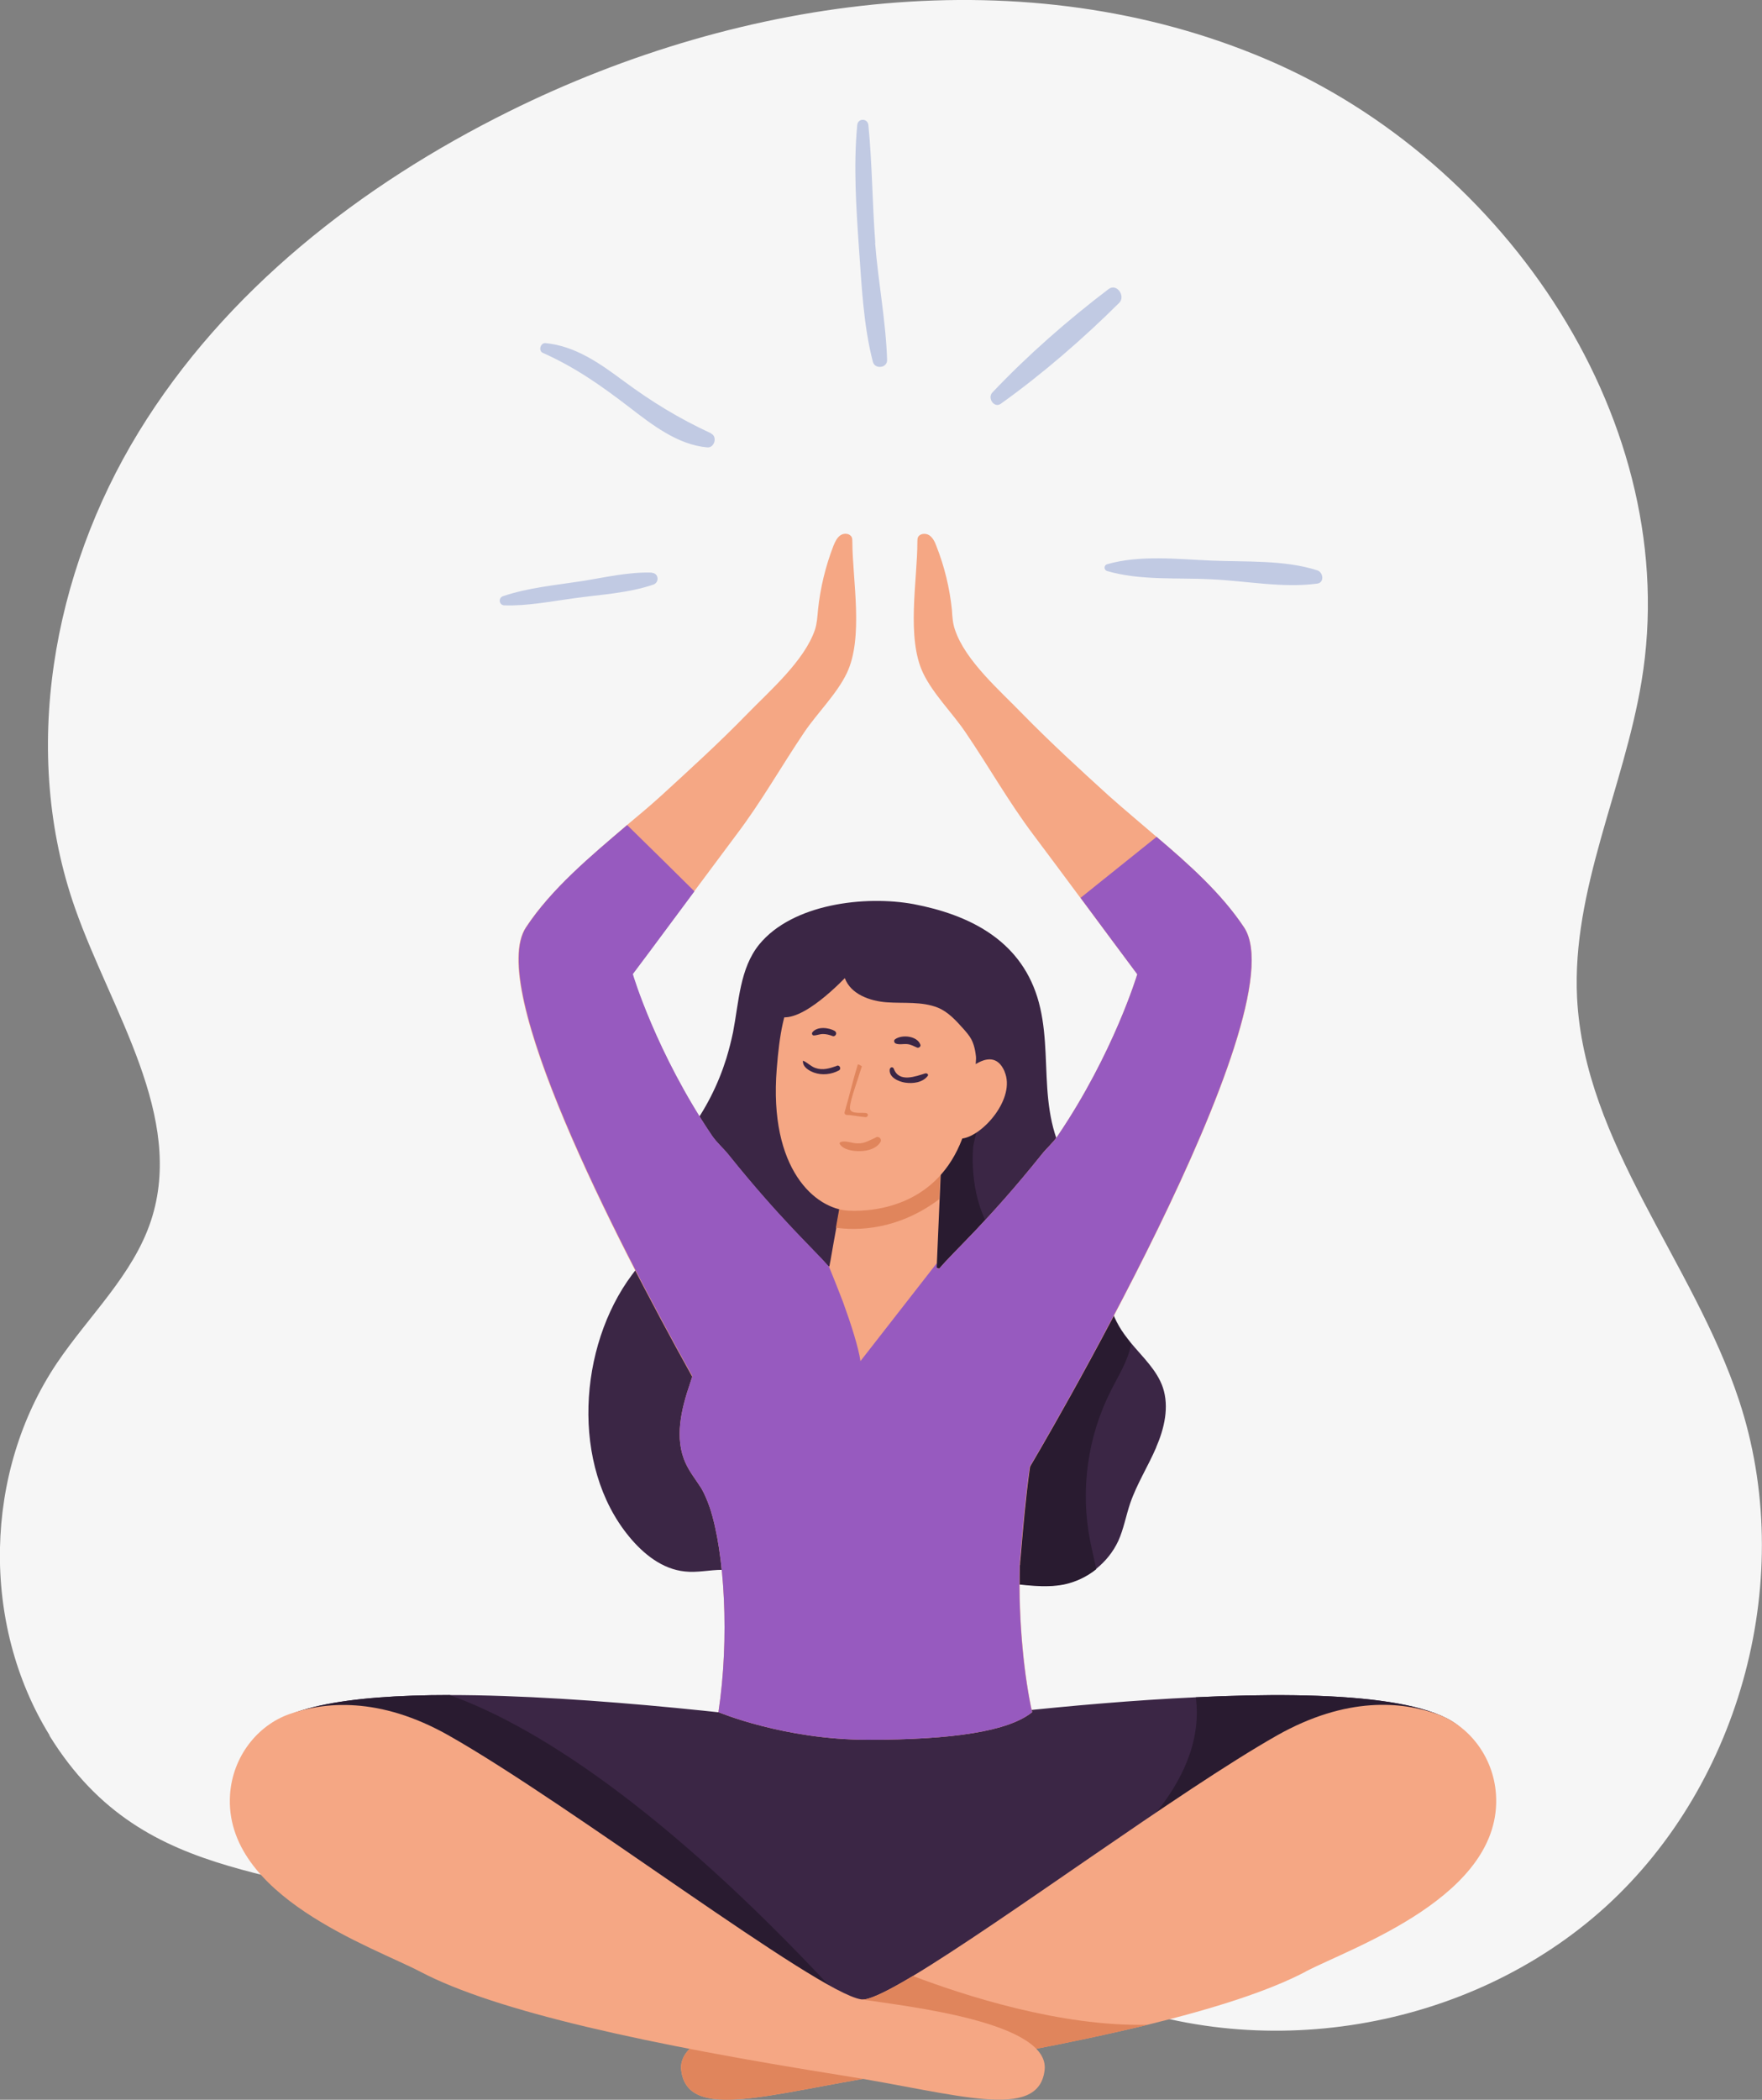 <svg xmlns="http://www.w3.org/2000/svg" viewBox="0 0 86.7 103.3"><rect x="0" y="0" width="86.7" height="103.3" fill="#808080" stroke="none"/><defs><style>.d{fill:#f6f6f6;}.e{fill:#f5a784;}.f{fill:#c1cae3;}.g{fill:#e0855c;}.h{fill:#975abf;}.i{fill:#291b30;}.j{fill:#3b2645;}</style></defs><g id="a"></g><g id="b"><g id="c"><g><path class="d" d="M2.44,85.37c-3.39-5.49-3.24-12.95,.36-18.31,1.57-2.33,3.75-4.34,4.63-7.01,1.68-5.12-1.94-10.27-3.73-15.35-2.71-7.68-1.13-16.49,3.12-23.44S17.75,9.1,25.05,5.48C36.57-.23,50.5-2.12,62.32,2.92c11.82,5.03,20.56,17.95,18.45,30.62-.87,5.24-3.43,10.24-3.17,15.54,.36,7.16,5.72,13,7.97,19.81,2.85,8.62,.15,18.81-6.57,24.92-6.73,6.11-17.1,7.82-25.45,4.24-3.26-1.4-6.32-3.55-9.86-3.87-3.8-.34-7.28,1.4-10.85,2.37-4.78,1.3-6.92,.47-11.17-1.62-6.97-3.42-14.43-1.76-19.24-9.55Z"></path><path class="j" d="M56.89,71.21c-.4,.93-.95,1.79-1.28,2.75-.21,.62-.32,1.27-.59,1.86-.25,.53-.62,.99-1.08,1.36-.46,.37-1.01,.63-1.58,.75-1.95,.39-4.19-.74-5.85,.35-.07,.05-.13,.09-.2,.15-.32,.24-.59,.54-.92,.77-1.42,1.01-3.4,.53-4.98-.22-1.57-.75-3.13-1.77-4.88-1.75-.61,0-1.23,.15-1.83,.08-1.11-.11-2.04-.86-2.74-1.71-2.89-3.5-2.5-9.36,.14-12.89,.48-.65,1.03-1.28,1.2-2.06,.16-.75-.06-1.54,.06-2.3,.16-1.05,.94-1.87,1.57-2.72,.8-1.07,1.41-2.28,1.81-3.56,.13-.43,.24-.86,.33-1.29,.29-1.5,.33-3.14,1.29-4.32,1.64-2,5.21-2.42,7.6-1.98,2.71,.52,5.19,1.74,6.08,4.57,.45,1.44,.39,2.98,.49,4.47,.1,1.5,.41,3.08,1.44,4.17,.48,.51,1.1,.9,1.41,1.51,.5,.97,.09,2.12,.03,3.21-.03,.49,.01,.99,.12,1.48,.15,.63,.42,1.24,.8,1.76,.11,.15,.22,.29,.33,.43,.58,.7,1.27,1.33,1.56,2.18,.32,.96,.07,2.02-.33,2.94Z"></path><path class="i" d="M55.65,66.09s0,.05,0,.07c-.16,.81-.62,1.52-.99,2.26-1.15,2.26-1.51,4.9-1.02,7.38,.09,.46,.21,.93,.3,1.4-.46,.37-1.01,.63-1.58,.75-1.95,.39-4.19-.74-5.85,.35-.07,.05-.13,.09-.2,.15-.36-1.62-.14-3.38,.25-5.02,.06-.25,.1-.56-.11-.71-.13-.09-.29-.07-.45-.07-1.14,.01-2.14-.88-2.56-1.94s-.37-2.24-.19-3.37c.17-1.12,.45-2.24,.47-3.38,0-1.71-.61-3.4-.43-5.1,.17-1.65,1.11-3.2,2.48-4.11,.4-.27,2-1.14,2.44-.63,.25,.29-.3,1.94-.33,2.35-.11,1.7,.27,3.49,1.39,4.82,1.17,1.39,2.96,2.12,4.73,2.49,.17,.03,.35,.07,.51,.12,.15,.63,.42,1.24,.8,1.76,.11,.15,.22,.29,.33,.43Z"></path><path class="j" d="M63,92.83c-5.17,1.96-11.54,3.59-16.61,4.35-.66,.31-4.81,4.79-7.41,.55-.1-.17-.2-.35-.3-.55-1.21-.18-2.48-.41-3.8-.68-4.89-1.01-10.33-2.6-14.6-4.39-4.81-2.02-8.14-4.31-7.55-6.38,.49-1.74,4.42-2.34,9.39-2.34,6.91,0,15.85,1.1,20.41,1.73,3.69-.51,10.25-1.34,16.3-1.62,6.77-.33,12.88,.03,13.51,2.24,.65,2.31-3.6,4.91-9.35,7.1Z"></path><path class="e" d="M50.18,77.01c-.07,2.92,.25,5.61,.61,7.22-1.17,.95-3.94,1.36-8.08,1.36s-7.36-1.36-7.36-1.36c.55-3.6,.31-7.87-.43-10.08-.13-.37-.27-.69-.41-.93-.26-.41-.57-.79-.77-1.23-.57-1.23-.22-2.67,.22-3.95,.04-.11,.07-.23,.11-.34,.36-1.21,.39-2.38,.67-3.6,.19-.85,.95-1.12,1.78-1.27,.3-.05,.59-.09,.87-.14,.16-.03,.32-.06,.46-.08,.66-.11,1.34-.17,1.88-.22,.43-.04,.78-.07,.95-.07,.08-.01,.13-.02,.13-.02,0-.02,.05-.26,.05-.26,0-.02,.15-.86,.15-.86l.64-3.53c.13-1.31,1.78-1.62,3.08-1.65,.9-.02,1.63,.08,1.63,.08l-.27,6.28s.04,.04,.13,.05c.19,.03,.6,.04,1.19,.08,.19,.01,.41,.03,.65,.05,.03,0,.06,0,.09,0,.11,0,.21,.02,.32,.03,.58,.06,1.29,.08,1.92,.23,.79,.19,1.41,.57,1.54,1.38,.27,1.64-.31,3.38-.68,4.94-.25,1.02-.43,2.02-.57,3.04,0,.05-.01,.11-.02,.17-.19,1.38-.31,2.77-.43,4.17-.01,.17-.04,.33-.04,.49Z"></path><path class="e" d="M46.9,35.56l.06,.04s-.03-.03-.06-.04Zm14.32,10.07c-1.11-1.66-2.7-3.1-4.3-4.45-.81-.7-1.62-1.37-2.37-2.04-1.44-1.31-2.87-2.62-4.23-4.01-1.11-1.15-2.82-2.62-3.33-4.15-.11-.31-.13-.64-.15-.97-.11-1.08-.37-2.15-.77-3.16-.07-.19-.17-.4-.35-.52-.17-.11-.46-.09-.55,.1-.03,.07-.03,.15-.03,.23,0,1.89-.55,4.71,.28,6.45,.49,1.03,1.45,1.97,2.09,2.92,1.15,1.69,2.12,3.42,3.34,5.04,.78,1.03,4.17,5.61,5.11,6.86,0,0-1.16,3.88-3.91,7.94-.23,.35-.55,.61-.79,.92-2.66,3.32-4.27,4.7-5.05,5.63-.46,.55-.64,.95-.6,1.48,.52,6.56,5.06,8.28,5.06,8.28,0,0,13.3-22.39,10.55-26.55Z"></path><path class="e" d="M40.13,35.58s.05,0,.06-.02l-.06,.02Zm-3.9,5.49c1.23-1.62,2.2-3.35,3.34-5.04,.64-.95,1.61-1.89,2.1-2.92,.83-1.74,.28-4.56,.27-6.45,0-.08,0-.16-.03-.23-.09-.19-.37-.22-.55-.1-.18,.12-.27,.33-.35,.52-.39,1.01-.65,2.08-.76,3.16-.03,.33-.05,.66-.15,.97-.52,1.53-2.22,3-3.34,4.15-1.35,1.39-2.79,2.7-4.22,4.01-.54,.49-1.11,.97-1.7,1.46-1.8,1.54-3.72,3.14-4.97,5.03-1.94,2.94,4.32,15.15,8.18,22.08,1.61,2.89,2.8,4.86,2.8,4.86,0,0,3.93-2.09,4.62-8.51,0-.05,0-.1,.01-.16,.06-.56-.16-.97-.68-1.56-.84-.96-2.42-2.36-4.97-5.55-.25-.31-.56-.57-.8-.92-2.74-4.06-3.91-7.94-3.91-7.94,1.02-1.36,4.41-5.93,5.11-6.86Z"></path><path class="h" d="M50.79,84.23c-1.17,.95-3.94,1.36-8.08,1.36s-7.36-1.36-7.36-1.36c.55-3.6,.31-7.87-.43-10.08-.13-.37-.27-.69-.41-.93-.26-.41-.57-.79-.77-1.23-.57-1.23-.22-2.67,.22-3.95,.04-.11,.07-.23,.11-.34-3.86-6.93-10.12-19.14-8.18-22.08,1.25-1.9,3.17-3.5,4.97-5.03,.61,.59,3.04,2.99,3.31,3.26-1.01,1.35-2.01,2.72-3.03,4.07,0,.02,1.16,3.9,3.9,7.95,.24,.35,.55,.61,.8,.92,2.56,3.18,4.13,4.59,4.95,5.52,.22,.54,.46,1.14,.69,1.74,.4,1.1,.76,2.23,.86,2.91l3.75-4.81v.22s.03,.04,.12,.05c.79-.93,2.39-2.32,5.05-5.63,.25-.31,.56-.57,.79-.92,2.75-4.06,3.91-7.94,3.91-7.94-.93-1.25-1.86-2.5-2.79-3.76l3.74-3c1.6,1.36,3.2,2.79,4.3,4.45,2.75,4.16-10.55,26.55-10.55,26.55,0,.05-.01,.11-.02,.17-.19,1.38-.31,2.77-.43,4.17-.01,.17-.04,.33-.04,.49-.07,2.92,.25,5.61,.61,7.22Z"></path><path class="g" d="M46.34,56.09l-.13,2.91c-2.06,1.54-4.05,1.54-5.08,1.4l.49-2.74c.13-1.31,1.78-1.62,3.08-1.65,.9-.02,1.63,.08,1.63,.08Z"></path><path class="e" d="M49.43,52.71c-.34-.79-.93-.66-1.42-.36,.1-1.33,.03-2.46-.28-3.26-.99-2.54-6.1-3.42-8.59-.26-.57,.72-.79,2.11-.92,3.75-.4,4.96,1.91,6.9,3.53,6.98,1.47,.07,4.39-.34,5.6-3.55,1.01-.13,2.64-1.98,2.08-3.29Z"></path><path class="g" d="M42.64,54.76c-.22-.04-.72,.06-.81-.18-.08-.2,.33-1.34,.39-1.53,.06-.21,.13-.41,.19-.59-.02-.01-.04-.03-.06-.04-.04-.03-.09-.05-.14-.06-.24,.78-.43,1.6-.65,2.35-.02,.07,.03,.14,.1,.14,.32,.01,.63,.09,.94,.11,.11,0,.15-.17,.04-.19Z"></path><path class="j" d="M41.08,50.72c-.3-.17-.87-.24-1.11,.07-.04,.06,0,.15,.07,.15,.15,0,.29-.07,.45-.07,.17,0,.32,.04,.48,.1,.14,.05,.25-.16,.11-.24Z"></path><path class="j" d="M45.29,51.4c-.15-.44-.91-.52-1.25-.27-.08,.06-.04,.18,.04,.21,.19,.07,.39,0,.59,.03,.17,.02,.31,.11,.46,.17,.08,.03,.19-.06,.16-.14Z"></path><path class="g" d="M43.1,55.96c-.31,.13-.54,.3-.9,.29-.28,0-.57-.15-.83-.07-.04,.01-.07,.06-.05,.1,.19,.31,.71,.36,1.03,.35,.35-.01,.77-.12,.97-.44,.09-.15-.07-.31-.22-.24Z"></path><path class="j" d="M41.17,52.44c-.35,.12-.68,.23-1.05,.1-.23-.08-.39-.27-.61-.36-.03,.31,.3,.5,.55,.59,.39,.14,.85,.09,1.22-.11,.13-.07,.04-.28-.1-.23Z"></path><path class="j" d="M45.55,52.8c-.49,.15-1.31,.48-1.57-.22-.04-.11-.18-.09-.2,.03-.05,.39,.43,.6,.75,.65,.39,.06,.87,0,1.12-.33,.05-.06-.03-.14-.09-.12Z"></path><path class="j" d="M48.11,46.57c-.55-.44-1.15-.83-1.81-1.06-1.1-.36-2.28-.22-3.43-.09-1.21,.14-2.47,.29-3.52,.9-.95,.56-2.28,2.27-1.4,3.41,.85,1.11,3-.98,3.62-1.61,.29,.79,1.23,1.13,2.07,1.19,.84,.06,1.72-.05,2.5,.26,.52,.21,.9,.64,1.27,1.05,.14,.16,.29,.33,.39,.52,.18,.35,.22,.75,.25,1.14,.15-.23,.45-.28,.72-.3,.27-.02,.56-.03,.77-.21,.15-.13,.21-.32,.27-.51,.19-.65,.02-1.45,0-2.12-.05-1.2-.75-1.85-1.67-2.59Z"></path><path class="i" d="M41.56,98.51l-21.28-6.4c-4.81-2.02-8.14-4.31-7.55-6.38,.49-1.74,4.42-2.34,9.39-2.34,4.71,1.68,11.31,6.26,19.44,15.12Z"></path><path class="i" d="M63,92.83c-4.45-.33-8.49-1.36-8.49-1.36,0,0,4.93-3.5,4.33-7.97,6.77-.33,12.88,.03,13.51,2.24,.65,2.31-3.6,4.91-9.35,7.1Z"></path><path class="e" d="M64.24,97c-1.79,.94-4.45,1.8-7.81,2.62-3.63,.88-8.05,1.7-13.05,2.5-5.53,.88-9.55,2.26-9.86-.27-.29-2.38,6.84-3.14,9.04-3.49,.43-.07,1.26-.49,2.36-1.15,4.4-2.64,13.1-9.1,17.91-11.83,3.45-1.95,6.18-1.66,7.87-1.06,1.55,.55,2.78,2.07,2.91,3.95,.34,5.01-7.08,7.53-9.36,8.72Z"></path><path class="g" d="M56.43,99.62c-3.62,.89-8.05,1.7-13.05,2.5-5.53,.88-9.55,2.26-9.86-.27-.29-2.38,6.84-3.14,9.04-3.49,.43-.07,1.26-.49,2.36-1.15,2.52,.96,7.28,2.5,11.52,2.4Z"></path><path class="e" d="M11.32,88.28c.13-1.88,1.36-3.4,2.91-3.95,1.69-.6,4.42-.9,7.87,1.06,6,3.4,18.08,12.63,20.27,12.97,2.19,.34,9.32,1.1,9.03,3.49-.31,2.53-4.33,1.15-9.86,.27-9.64-1.53-17.13-3.16-20.86-5.12-2.28-1.2-9.7-3.71-9.36-8.72Z"></path><path class="f" d="M32.08,28.17c-1.15-.04-2.32,.24-3.46,.42-1.29,.2-2.63,.32-3.87,.74-.24,.08-.2,.44,.06,.45,1.15,.04,2.32-.2,3.45-.35,1.29-.18,2.66-.25,3.89-.67,.31-.11,.26-.57-.08-.58Z"></path><path class="f" d="M34.99,21.32c-1.59-.74-2.89-1.53-4.31-2.58-1.16-.86-2.37-1.72-3.84-1.86-.25-.02-.36,.38-.13,.48,1.59,.71,2.87,1.61,4.25,2.67,1.13,.87,2.38,1.85,3.84,1.98,.36,.03,.51-.53,.19-.68Z"></path><path class="f" d="M43.07,11.95c-.15-1.93-.15-3.87-.34-5.79-.03-.35-.52-.36-.55,0-.19,2.01-.05,4.09,.09,6.11,.13,1.83,.22,3.75,.68,5.53,.1,.38,.71,.31,.7-.09-.06-1.92-.44-3.84-.59-5.76Z"></path><path class="f" d="M54.55,14.22c-1.99,1.51-4,3.27-5.72,5.09-.26,.27,.09,.79,.42,.55,2.03-1.45,4.05-3.2,5.82-4.96,.33-.33-.12-.98-.52-.68Z"></path><path class="f" d="M64.82,28.06c-1.6-.52-3.52-.41-5.19-.48-1.67-.07-3.54-.29-5.16,.18-.16,.05-.16,.28,0,.33,1.62,.48,3.48,.32,5.16,.41,1.7,.08,3.51,.44,5.19,.21,.36-.05,.29-.56,0-.65Z"></path></g></g></g></svg>